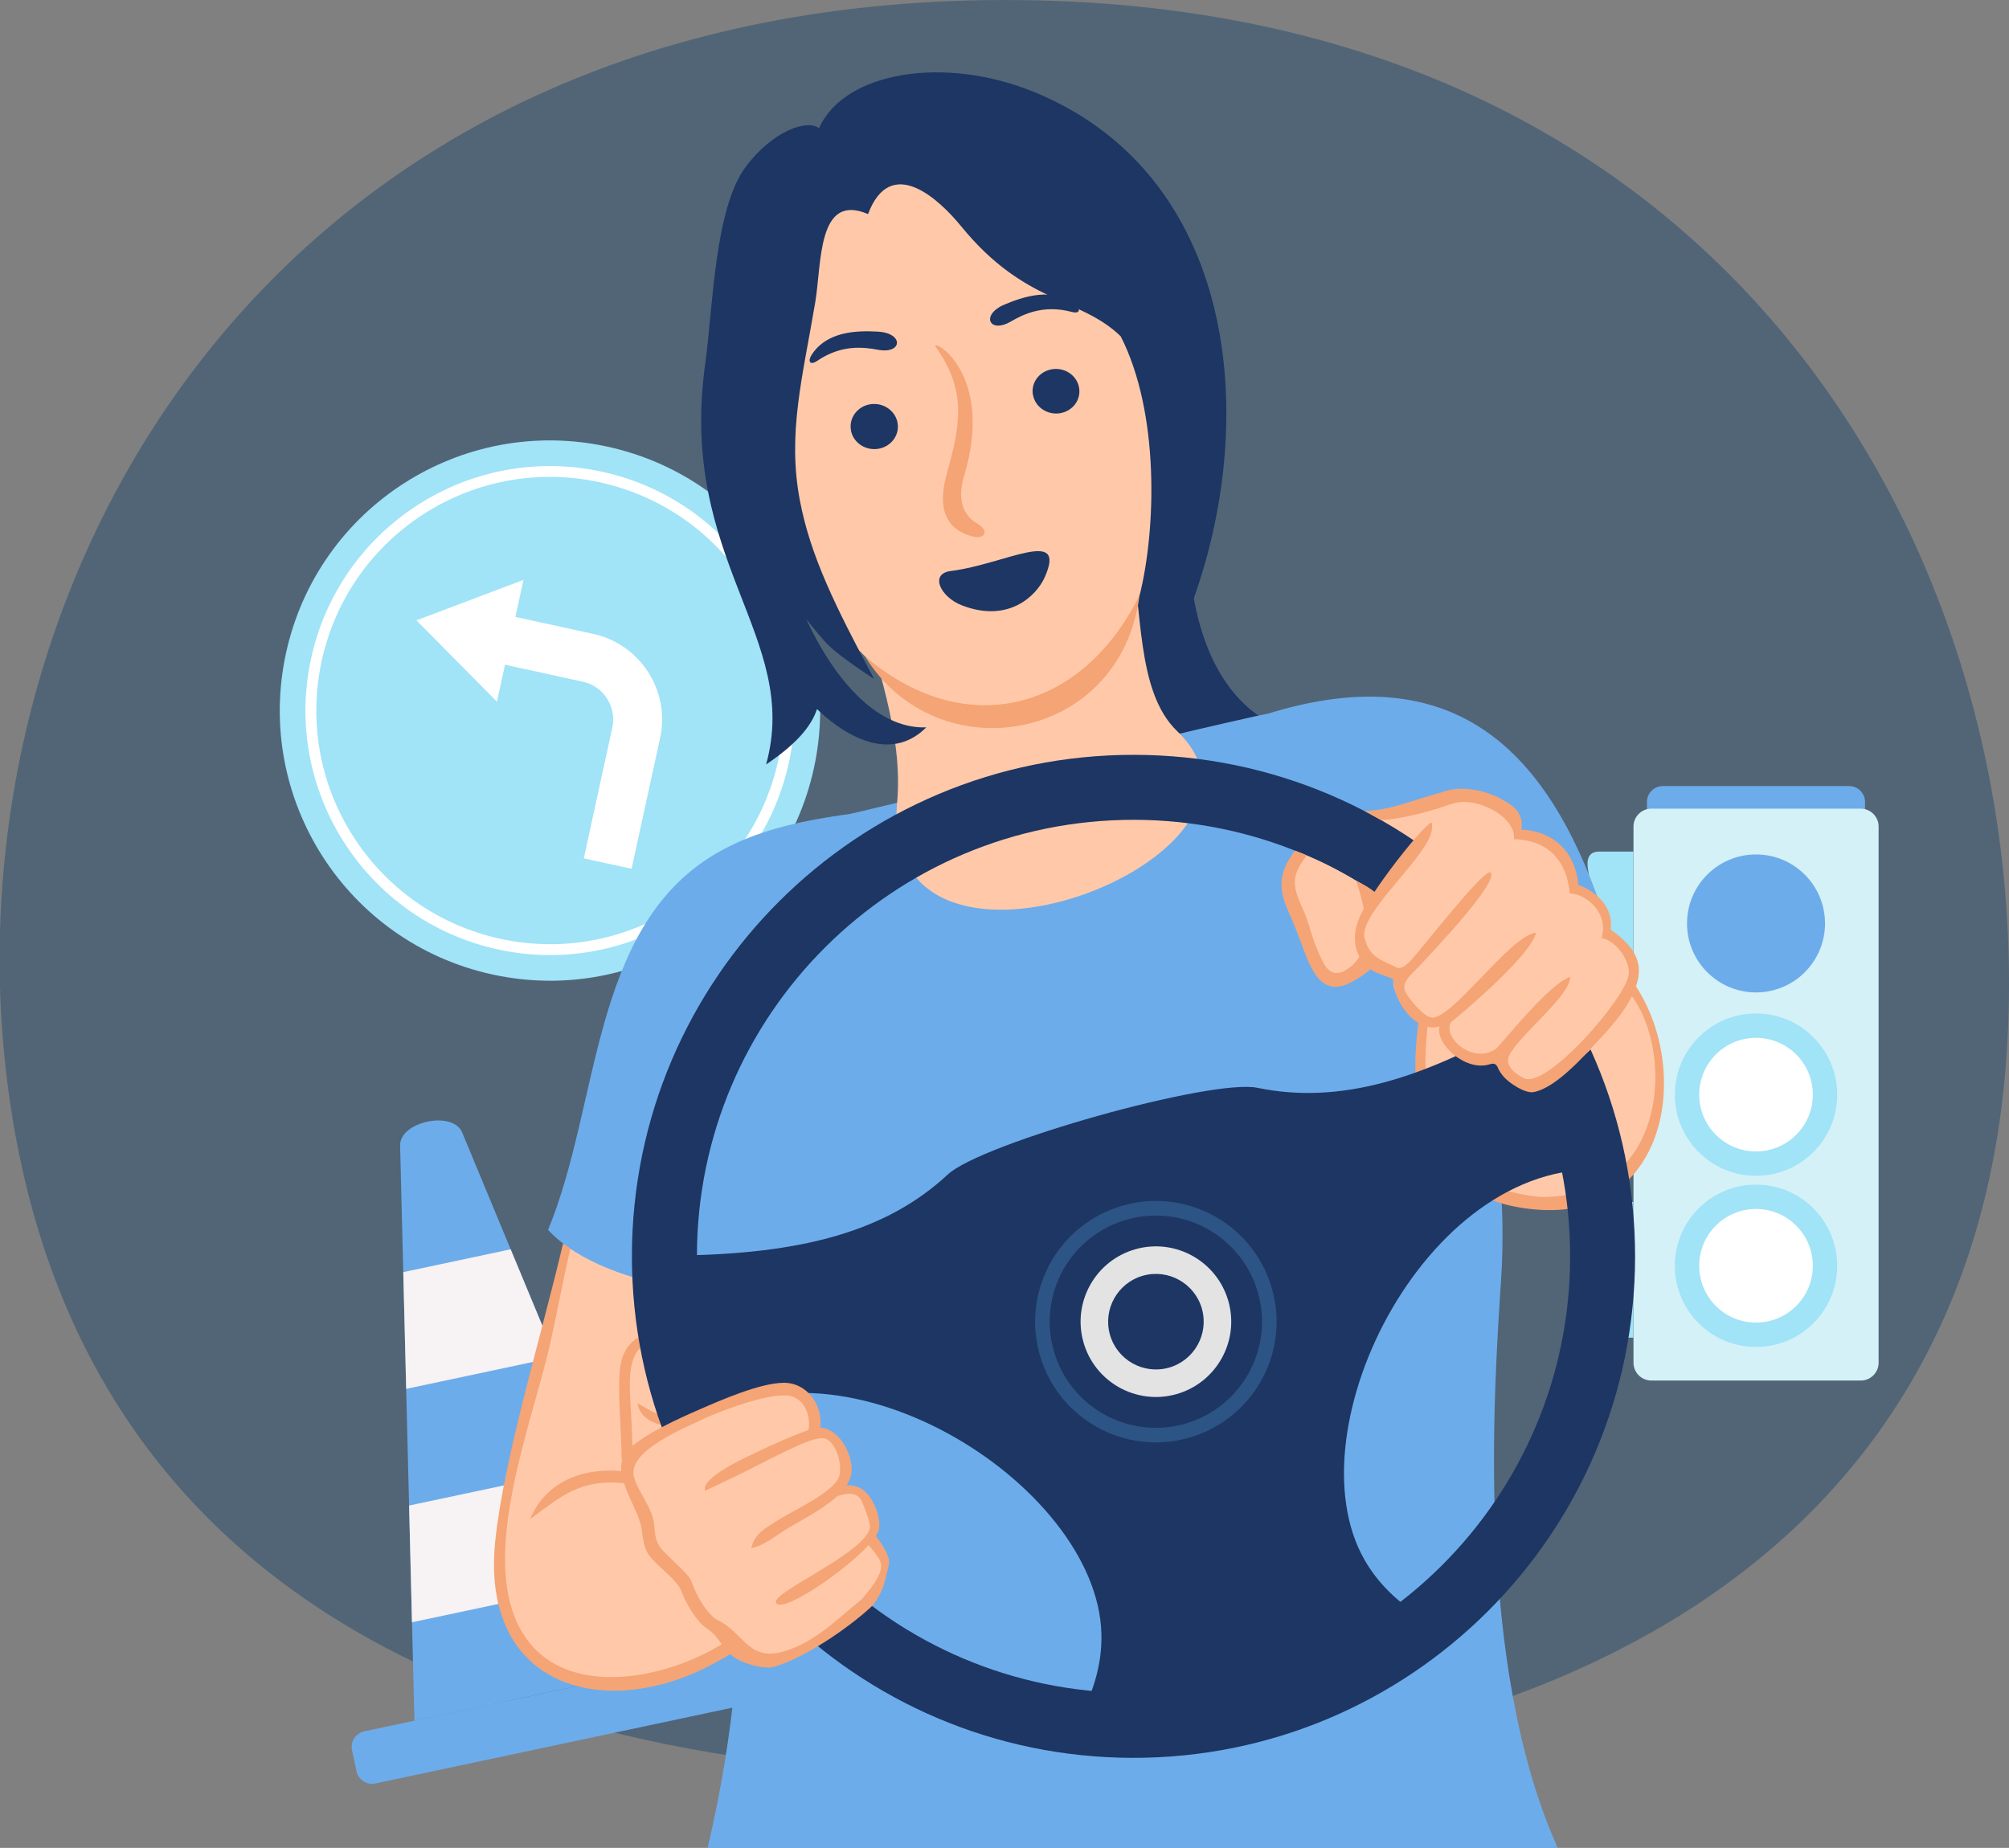 <svg xmlns="http://www.w3.org/2000/svg" xmlns:xlink="http://www.w3.org/1999/xlink" id="_&#x5716;&#x5C64;_1" data-name="&#x5716;&#x5C64; 1" viewBox="0 0 316.78 291.42"><rect x="0" y="0" width="316.78" height="291.42" fill="#808080" stroke="none"/><defs><style>      .cls-1 {        stroke: #a1e3f7;        stroke-miterlimit: 22.93;        stroke-width: 3.84px;      }      .cls-1, .cls-2, .cls-3, .cls-4, .cls-5, .cls-6, .cls-7, .cls-8 {        fill-rule: evenodd;      }      .cls-1, .cls-9 {        fill: #fff;      }      .cls-10 {        clip-path: url(#clippath);      }      .cls-11 {        fill: none;      }      .cls-11, .cls-2, .cls-3, .cls-4, .cls-5, .cls-6, .cls-7, .cls-8, .cls-12, .cls-13, .cls-9, .cls-14 {        stroke-width: 0px;      }      .cls-2 {        fill: #1d3663;      }      .cls-3 {        fill: #6dacea;      }      .cls-4 {        fill: #a1e3f7;      }      .cls-5 {        fill: #d4f1f8;      }      .cls-6 {        fill: #ffc9a9;      }      .cls-7 {        fill: #e3e3e3;      }      .cls-8 {        fill: #f7f2f3;      }      .cls-12 {        fill: #516577;      }      .cls-13 {        fill: #2c5484;      }      .cls-14 {        fill: #f5a475;      }    </style><clipPath id="clippath"><path class="cls-11" d="m.7,166.62c8.03,80.27,70.67,113.38,157.84,113.38s152.38-35,157.84-113.38C321.75,89.48,273.61,0,158.54,0S-7,89.68.7,166.62Z"></path></clipPath></defs><g class="cls-10"><rect class="cls-12" x="-57.8" y="-4" width="432" height="288"></rect></g><g><path class="cls-4" d="m257.56,134.3h-5.41c-1.77,0-1.95,1.34-1.78,2.68l2.82,16.85c0,1.03.85,1.88,1.88,1.88h2.48v-21.41h0Z"></path><path class="cls-4" d="m257.56,161.92h-5.41c-1.77,0-1.95,1.34-1.78,2.68l2.82,16.85c0,1.03.85,1.88,1.88,1.88h2.48v-21.41h0Z"></path><path class="cls-4" d="m257.56,189.55h-5.41c-1.77,0-1.95,1.34-1.78,2.68l2.82,16.85c0,1.03.85,1.88,1.88,1.88h2.48v-21.41h0Z"></path><path class="cls-3" d="m262.19,123.97h29.39c1.38,0,2.5,1.13,2.5,2.5v75.26c0,1.38-1.13,2.5-2.5,2.5h-29.39c-1.38,0-2.5-1.13-2.5-2.5v-75.26c0-1.38,1.13-2.5,2.5-2.5h0Z"></path><path class="cls-5" d="m260.38,127.53h33.03c1.55,0,2.81,1.27,2.81,2.81v84.57c0,1.55-1.27,2.81-2.81,2.81h-33.03c-1.55,0-2.81-1.27-2.81-2.81v-84.57c0-1.55,1.27-2.81,2.81-2.81h0Z"></path><path class="cls-3" d="m276.89,134.75c6.01,0,10.88,4.87,10.88,10.88s-4.87,10.88-10.88,10.88-10.88-4.87-10.88-10.88,4.87-10.88,10.88-10.88h0Z"></path><path class="cls-1" d="m276.89,161.75c6.01,0,10.88,4.87,10.88,10.88s-4.87,10.88-10.88,10.88-10.88-4.87-10.88-10.88,4.87-10.88,10.88-10.88h0Z"></path><path class="cls-1" d="m276.89,188.74c6.01,0,10.88,4.87,10.88,10.88s-4.87,10.88-10.88,10.88-10.88-4.87-10.88-10.88,4.87-10.88,10.88-10.88h0Z"></path><path class="cls-4" d="m95.79,70.44c22.99,5.01,37.56,27.7,32.55,50.69-5.01,22.99-27.7,37.56-50.69,32.55-22.99-5.01-37.56-27.7-32.55-50.69,5.01-22.99,27.7-37.56,50.69-32.55h0Z"></path><path class="cls-9" d="m81.27,97.29l12.28,2.68c3.71.81,6.75,3.06,8.66,6.03,1.91,2.97,2.69,6.67,1.88,10.38l-4.5,20.63-7.54-1.64,4.5-20.63c.36-1.63,0-3.26-.83-4.57-.84-1.31-2.18-2.31-3.81-2.66l-12.28-2.68-1.27,5.83-12.7-12.83,16.88-6.38-1.27,5.83h0Z"></path><path class="cls-9" d="m94.93,74.39c10.4,2.27,18.9,8.53,24.23,16.84,5.33,8.3,7.5,18.64,5.23,29.04-2.27,10.4-8.54,18.9-16.84,24.23-8.3,5.33-18.64,7.5-29.04,5.23-10.4-2.27-18.9-8.54-24.23-16.84-5.33-8.3-7.5-18.64-5.23-29.04,2.27-10.4,8.53-18.9,16.84-24.23,8.3-5.33,18.64-7.5,29.04-5.23h0Zm22.79,17.76c-5.09-7.93-13.21-13.92-23.15-16.09-9.94-2.17-19.82-.1-27.75,5-7.93,5.09-13.92,13.22-16.09,23.15-2.17,9.94-.1,19.82,5,27.75,5.09,7.93,13.22,13.92,23.15,16.09,9.94,2.17,19.82.1,27.75-5,7.93-5.09,13.92-13.21,16.09-23.15,2.17-9.94.1-19.82-5-27.75h0Z"></path><path class="cls-3" d="m63.09,180.67l2.26,90.7,20.29-4.31,1.73-.37,20.29-4.31-34.79-83.79c-1.46-3.51-9.87-1.72-9.78,2.08h0Z"></path><polygon class="cls-8" points="64.51 237.43 64.96 255.84 101.7 248.04 94.64 231.03 64.51 237.43 64.51 237.43"></polygon><polygon class="cls-8" points="63.59 200.62 64.05 219.03 87.58 214.03 80.52 197.02 63.59 200.62 63.59 200.62"></polygon><path class="cls-3" d="m57.45,273.04c-1.36.29-2.23,1.63-1.94,2.99l.7,3.29c.29,1.36,1.63,2.23,2.99,1.94l58.1-12.34c1.36-.29,2.23-1.63,1.94-2.99l-.7-3.29c-.29-1.36-1.63-2.23-2.99-1.94l-58.1,12.34h0Z"></path><path class="cls-2" d="m167.65,130.53c-11.51-21.89-11.37-55.17,3.18-61.5,10.61-4.62,23.27-2.58,17.77,9.57-2.35,5.19-2.23,32.41,15.91,37.02l-36.86,14.91h0Z"></path><path class="cls-6" d="m120.9,243.77l-41.92-2.12c4.42-18.78,9.44-37.07,11.62-56.38l28.35,12.87,1.94,45.63h0Z"></path><path class="cls-3" d="m245.62,291.42H111.58c8.68-36.9,4.36-63.58,3.18-98.87-.84-25.01-1.61-50.75,8.17-61.6,25.17-5.68,50.09-12.44,75-17.99,17.56-3.91,21.03,8.61,25,21.61,7.69,25.26,15.47,41.14,13.75,67.4-1.12,17.22-4.12,60.43,8.94,89.44h0Z"></path><path class="cls-3" d="m197.98,113.18c-4.04,1.37,7.29,26.4,14.43,44.43l40.9-12.02c-8.18-25.39-22.62-43.47-55.33-32.41h0Z"></path><path class="cls-6" d="m106.95,211.54c2.3,1.46,2.67,1.46,3.86,1.89,7.29,2.64,3.97,8.25-.55,9.84-3.46,1.22-11.69,3.21-11.6,3.44.09.24.16-4.8-.02-7.03-.18-2.23.04-5.34,1.28-7.01,1.56-2.1,4.92-2.48,7.03-1.14h0Z"></path><path class="cls-14" d="m108.08,224.61c-2.58.71-6.95.11-7.57-3.3,2.56,1.3,3.44,2.57,7.18,1.56l.39,1.74h0Z"></path><path class="cls-14" d="m98.02,230.22c.01-3.84-.75-11.79-.18-14.95.51-2.82,2.17-4.66,5.17-5.15,3.72-.61,16.4,4.61,11.59,10.91-.97,1.28-2.47,2.34-4.11,2.92l-.48-1.36c1.38-.49,2.64-1.38,3.44-2.44,3.81-4.99-7.9-8.99-10.21-8.61-2.38.39-3.32,1.94-3.73,4.15-.42,2.32-.05,5.99.06,8.35.11,2.51.23,5.21.23,5.47l-1.79.71h0Z"></path><path class="cls-6" d="m220.61,127.56c3.79-.77,7.94-1.72,9.34-1.44,1.89.38-6.79,8.86-6.79,8.86,0,0-6.78,10.24-9.23,9.81-2.45-.43-5.41-3.73-6.05-6.51-.51-2.23.65-4.54,3.42-6.84,3.74-3.11,4.44-2.89,9.31-3.87h0Z"></path><path class="cls-3" d="m143.93,127.04c-.47,9.81-18.5,72.5-20.54,75.27-2.41,3.28-27.56,1.83-36.97-8.35,8.2-19.83,6.72-47.27,25.98-59.05,9.96-6.1,22.61-6.43,31.53-7.87h0Z"></path><path class="cls-6" d="m257.77,156.04s4.12,3.32,3.21,18.5c-.9,15.18-17.4,18.64-29.8,11.3-12.4-7.34-5.33-31.13-5.33-31.13,0,0,26.61-4,31.91,1.34h0Z"></path><path class="cls-6" d="m135.73,94.72c2.08,9.39,6.74,20.7,5.73,31.83-3.01,34.65,64.75,8.47,44.17-11.23-6.58-6.3-5.39-19.41-7.6-30.16l-42.31,9.56h0Z"></path><path class="cls-6" d="m159.13,113.23c18.9-.12,28.17-37.51,27.01-50.35-6.5-77.53-92.46-53.51-65.06,17.22,5.89,12.33,16.69,33.26,38.05,33.13h0Z"></path><path class="cls-14" d="m152.01,75.1c-1.45,4.8.86,6.76,2.07,7.46,2.04,1.18,1.16,2.5-.62,2.07-2.69-.66-6.17-2.67-4.2-9.8,2.08-7.51,3.35-13.07-1.76-20.17-.6-1.39,9.43,4.1,4.51,20.44h0Z"></path><path class="cls-2" d="m134.17,67.85c.34,1.94,2.27,3.25,4.3,2.93,2.03-.32,3.4-2.15,3.06-4.09-.34-1.94-2.27-3.25-4.29-2.94-2.04.32-3.41,2.16-3.06,4.1h0Z"></path><path class="cls-2" d="m162.88,62.27c.34,1.92,2.24,3.21,4.25,2.9,2.01-.32,3.36-2.12,3.02-4.04-.34-1.92-2.24-3.22-4.25-2.9-2.01.31-3.37,2.13-3.03,4.05h0Z"></path><path class="cls-14" d="m136.4,103.51c15.38,13.14,33.92,9.16,43.29-9.63-3,23.36-32.01,28.06-43.29,9.63h0Z"></path><path class="cls-2" d="m169.46,47.96c-3.51-2.67-7.94-1.24-11.03.05-3.84,1.6-2.46,4.67.93,2.71,2.06-1.2,5.2-2.71,9.63-1.53,1.35.36,1.46-.47.47-1.22h0Z"></path><path class="cls-2" d="m151.66,95.46c-3.38-1.31-5.14-4.99-1.73-5.41,8.57-1.08,18.35-7.01,14.81.97-1.34,3.02-5.81,7.27-13.08,4.44h0Z"></path><path class="cls-2" d="m128,55.92c2.42-3.68,7.08-3.81,10.42-3.62,4.15.23,3.87,3.59.02,2.86-2.34-.44-5.8-.83-9.59,1.75-1.15.79-1.53.05-.85-.99h0Z"></path><path class="cls-6" d="m78.98,241.65c-.85,5.49.56,12.24,2.8,16.34,7.93,14.52,33.71,7.46,38.37-5.29,3.44-9.39-3.68-14.01-17.22-16.83-13.54-2.82-23.95,5.78-23.95,5.78h0Z"></path><path class="cls-14" d="m242.92,190.8c-17.54-1.04-21.4-14.95-19.19-29.99l1.39.92c-1.56,13.65,1.68,25.57,17.85,27.03,19.7.26,21.25-22.47,14.24-31.8l.44-1.86c9.16,13.31,5.41,36.9-14.73,35.7h0Z"></path><path class="cls-2" d="m178.84,119.04c43.68.06,79.04,35.52,78.98,79.2-.06,43.68-35.52,79.04-79.2,78.98-43.68-.06-79.04-35.52-78.98-79.2.06-43.68,35.52-79.04,79.2-78.98h0Zm-.01,10.25c38.02.05,68.8,30.92,68.75,68.94-.05,38.02-30.92,68.8-68.94,68.75-38.02-.05-68.8-30.92-68.75-68.94.05-38.02,30.92-68.8,68.94-68.75h0Z"></path><path class="cls-2" d="m106.78,198l1.64,27.44c22.8-17.57,64.61,8.35,65.25,32.18.1,3.71-.71,7.47-2.47,11.3,19.84,4.17,36.76-2.12,51.95-14.55-3.49-2.36-6.15-5.15-7.99-8.37-11.83-20.7,10.43-64.56,39.03-61.4l-12.85-24.29c-16.94,10.04-30.2,13.9-43.09,11.24-3.59-.74-14.45,1.43-25.08,4.41-10.63,2.98-21.04,6.77-23.72,9.26-9.63,8.96-22.97,12.56-42.66,12.78h0Z"></path><path class="cls-13" d="m177.12,190.1c5.06-1.42,10.22-.65,14.47,1.74,4.25,2.39,7.58,6.4,9,11.46,1.42,5.06.65,10.22-1.74,14.47-2.39,4.25-6.4,7.58-11.46,9-5.06,1.42-10.22.65-14.47-1.74-4.25-2.39-7.58-6.4-9-11.46-1.42-5.06-.65-10.22,1.74-14.47,2.39-4.25,6.4-7.58,11.46-9h0Zm13.34,3.75c-3.73-2.1-8.27-2.77-12.72-1.53-4.45,1.25-7.97,4.18-10.07,7.91-2.1,3.73-2.77,8.27-1.53,12.72,1.25,4.45,4.18,7.97,7.91,10.07,3.73,2.1,8.27,2.77,12.72,1.53,4.45-1.25,7.97-4.18,10.07-7.91,2.1-3.73,2.77-8.27,1.53-12.72-1.25-4.45-4.18-7.97-7.91-10.07h0Z"></path><path class="cls-7" d="m179.06,197c6.31-1.77,12.87,1.92,14.64,8.23,1.77,6.31-1.92,12.87-8.23,14.64-6.31,1.77-12.87-1.92-14.64-8.23-1.77-6.31,1.92-12.87,8.23-14.64h0Z"></path><path class="cls-2" d="m180.23,201.18c4.01-1.12,8.16,1.22,9.29,5.22,1.12,4.01-1.22,8.16-5.22,9.29-4.01,1.12-8.16-1.22-9.29-5.22-1.12-4.01,1.22-8.16,5.22-9.29h0Z"></path><path class="cls-14" d="m98.77,233.96c-7.31-.89-10.39,2.14-15.19,5.61,2.95-7.04,10.23-8.22,15.22-7.45l-.03,1.83h0Z"></path><path class="cls-14" d="m81.88,256.59c6.16,11.83,23.01,8.37,32.18,2.54l1.26,1.63c-.68.43-1.39.84-2.12,1.22-16.86,9.61-37.49,4.8-35.12-18.87,1.33-13.09,7.43-32.96,10.7-47l1.15.83c-1.18,5.07-2.05,9.99-3.21,15.11-2.79,12.29-11.01,32.7-4.84,44.56h0Z"></path><path class="cls-6" d="m204.89,134.43c-1.98,2.56-1.99,3.43-1.74,5.57.15,1.29.76,5.01,2.13,7.34,1.42,2.41,2.4,9.16,6.94,7.18,1.71-.74,3.11-2.27,3.66-3.1.92-1.38-.34-9.91-1.14-11.98-3.62-2.21-6.39-3.62-9.85-5.01h0Z"></path><path class="cls-6" d="m98.7,232.64s-.62-2.25.79-3.63c3.33-3.25,19.63-10.42,24.3-10.48,3.74-.05,4.49,4.36,4.99,7.33,0,0-14.88,6.06-17.11,7.58-2.24,1.52-11,4.42-11,4.42l-1.97-5.22h0Z"></path><path class="cls-6" d="m100.22,238.01s1.89,4.64,2.41,6.55c.52,1.91,1.95,3.95,5.03,6.46,3.08,2.52,4.72,8.3,8.47,9.71,7.39,2.78,8.08.48,12.53-1.51l-16.71-28.32-11.73,7.11h0Z"></path><path class="cls-6" d="m128.79,225.85s1.27-.36,2.26.53c.99.89,2.49,3.27,2.6,4.55.11,1.28-.61,3.33-1.98,4.46-1.36,1.13-10.44,6.57-12.5,7.94-2.06,1.37-5.15.39-5.15.39l-2.35-10.29s11.07-5.48,17.11-7.58h0Z"></path><path class="cls-6" d="m132.68,234.24s2.77.92,3.39,1.6c.62.68,2.13,3.61,1.95,4.71-.18,1.1-1.76,3.02-2.26,3.62-.5.6-11.27,7.83-13.44,8.51-2.17.68-4.3-8.83-4.3-8.83,0,0,11.2-6.8,14.65-9.61h0Z"></path><path class="cls-6" d="m128.31,259.07s6.59-3.86,8.78-6.71c2.19-2.84,2.63-4.77,2.51-6.16-.12-1.38-2.53-3.74-2.53-3.74l-13.53,9.67s1.18,4.85,4.78,6.93h0Z"></path><path class="cls-14" d="m128.6,225.16c3.82-.62,6.89,5.6,5.21,8.49-1.39,3.13-7.02,5.78-9.83,7.52-1.74,1.07-3.51,2.58-5.53,2.99.54-2.4,2.48-3.34,4.7-4.71,2.1-1.3,8.03-4.03,9.08-6.39.81-1.84-.49-6.31-2.62-6.26-2.5.06-8.94,3.78-13.72,6.06l-4.7,2.24c-.67-1.58,4.13-4.13,5.33-4.73,4.34-2.17,9.49-4.46,12.08-5.22h0Z"></path><path class="cls-14" d="m138.6,241.12c-.57,3.45-15.51,14.03-16.26,11.6-.53-1.69,14.19-7.85,14.84-11.84.11-.68-1.14-4-1.52-4.52-.69-.94-2.06-.99-3.63-.4l.48-1.3c.44-.62,1.72-.47,2.67-.18,2.2.7,3.77,4.53,3.43,6.62h0Z"></path><path class="cls-14" d="m135.84,252.27c1.04-1.35,3.26-3.64,3.09-5.57-.1-1.17-2.52-3.59-2.53-3.6l1.37-1.3s2.27,2.75,2.41,4.34c.06.73-.25,1.42-.53,2.72-.28,1.3-.87,2.79-2.02,4.29-2.79,2.73-9.87,7.93-15.4,9.67-1.53.48-3.99-.24-5.37-.86-2.96-1.32-3.09-3.66-5.42-5.16-1.66-1.07-3.33-4.02-4.09-6.06-.45-1.21-2.85-3.19-3.6-3.93-1.57-1.57-2.13-1.95-2.57-5.58-.43-3.59-5.45-9.34-2.08-12.65,2.49-2.44,7.96-4.89,11.21-6.31,3.41-1.49,9.52-4.15,13.21-4.2,3.83-.05,6.25,3.66,5.82,6.97-.18,1.42-1.94.9-1.85.43.41-2.23-.73-5.46-3.81-5.42-3.53.05-9.21,2.15-12.47,3.58-2.89,1.43-12.2,5.06-11.27,9.17.54,2.41,3.09,5.02,3.25,7.96.16,2.9.94,3.39,2.64,5.08.72.72,2.87,2.55,3.22,3.6.76,2.26,2.59,5.34,4.14,6.07,3.93,1.85,4.77,6.36,9.98,5.03,5.31-1.36,8.97-5.39,12.68-8.3h0Z"></path><path class="cls-14" d="m206.06,134.91c-2.4,3.1-2.35,4.63-.78,8.08,1.27,2.78,1.38,4.37,2.59,7.14.89,2.03,1.74,4.04,3.98,3.06,5.29-2.83,3.46-9.72,2.01-14.28,9.66,4.53,6.08,12.77-1.36,16.27-3.38,1.47-5.06-.94-6.23-3.64-.24-.55-.47-1.15-.69-1.72-.87-2.27-1.39-3.8-2.4-6.01-1.68-3.69-1.56-6.31,1.03-9.67.46.18,1.38.56,1.84.75h0Z"></path><path class="cls-6" d="m258.03,153.43c.01,2.59-1.8,6.45-5.72,10.59-3.91,4.13-8.47,6.87-9.89,6.92-2.1.09-6.44-1.54-5.16-4.4,0,0-1.72.54-3.24.65-1.52.12-2.02.28-2.95-.44-.93-.72-3.15-3.05-3.41-3.87-.26-.82.64-2.24.64-2.24,0,0-1.9.92-3.12.69-1.23-.23-4.76-3.9-5.2-5.01-.44-1.11-.26-2.37-.26-2.37,0,0-2.54-1.19-3.21-1.76-.67-.57-1.7-1.66-2.21-3.9-.66-2.92,10.06-18.73,16.32-22.43,1.08-.64,9.91.92,8.44,5.67,8.09.39,7.81,4.73,9.36,8.46,2.1.62,5.89,4.78,4.98,6.99,1.88.62,4.6,4.62,4.61,6.44h0Z"></path><path class="cls-14" d="m239.89,130.83c5.36.27,8.58,3.82,8.99,8.74,2.11.68,5.63,3.08,5.09,7.03,3.46,2.43,4.98,4.82,4.29,7.9-.75,3.35-3.33,6.53-6.15,9.51-1.99,2.1-6.65,7.58-10.31,8.22-1.34.23-3.73-1.37-4.61-2.33-.43-.47-.79-.99-1.01-1.53-.31-.76-.85-.67-1.3-.52-3.94,1.2-8.67-3.42-7.88-5.97-3.79,1.12-7.42-4.19-7.28-7.44-1.92-.93-4.38-1.02-5.64-4.15-.92-2.29-.3-4.79.98-6.99,3.32-5.71,10.6-14.5,10.72-13.47.13,1.11-.12,2.08-1.24,3.8-3.02,4.61-9.9,10.86-9.41,14.16.75,2.98,2.16,3.41,4.96,4.71,0,0,.69.79,2.42-1.08,1.6-1.73,11.56-14.54,12.49-13.83,1.65,1.26-9.65,13.1-11.33,14.91-.83.9-2.71,2.32-2.15,3.74.43,1.09,2.9,3.97,4.01,4.18,2.94,1.06,12.58-12.96,16.68-13.34-.75,3.4-10.47,11.73-13.44,14.16-1.31,2.58,3.76,6.72,7.22,4.08,1.82-1.98,8.49-10.28,11.59-11.25.08,2.97-8.24,9.33-9.64,12.47-.72,1.61,1.23,3,2.47,3.54,3.51,1.52,15.81-12.45,16.4-16.35.3-1.97-1.75-5.28-4.28-5.81,1.21-3.92-2.5-7.04-5-7-.49-5.19-3.37-8.43-8.82-8.58.4-3.56-6.05-6.92-9.86-5.55-2.78,1-7.59,2.38-11.08,2.53l-2.61-1.42c4.05-.13,6.57-1.4,13.14-3.25,2.1-.59,5.56-.22,8.53,1.41,2.51,1.37,3.31,2.51,3.08,4.77h0Z"></path><path class="cls-2" d="m146.03,114.71c-8.18.28-14.89-8.37-18.91-17.09,1.33,1.68,2.67,3.32,3.48,4.11,2.02,1.99,7.22,5.33,7.22,5.33-6.2-11.62-10.02-19.38-11.69-28.11-2.03-10.61.47-19.64,2.42-31.3,1.03-6.15.32-17.33,8.32-13.89,3.62-9.55,11.3-2.22,14.68,1.92,10.08,12.36,18.68,11.11,25.16,17.35,6.15,12.06,5.59,30.43,2.99,40.84l8.55.45c10.34-29.07,6.47-66.71-25.04-79.75-14.2-5.88-30.1-3.3-34.06,5.65-1.8-1.44-7.23.31-11.56,6.08-4.92,6.56-5.16,22.18-6.41,31.24-4.27,30.92,15.17,42.9,9.62,63.02,4.74-3.2,7.12-5.99,8.02-8.73,5.52,5.25,12.2,7.93,17.23,2.88h0Z"></path></g></svg>